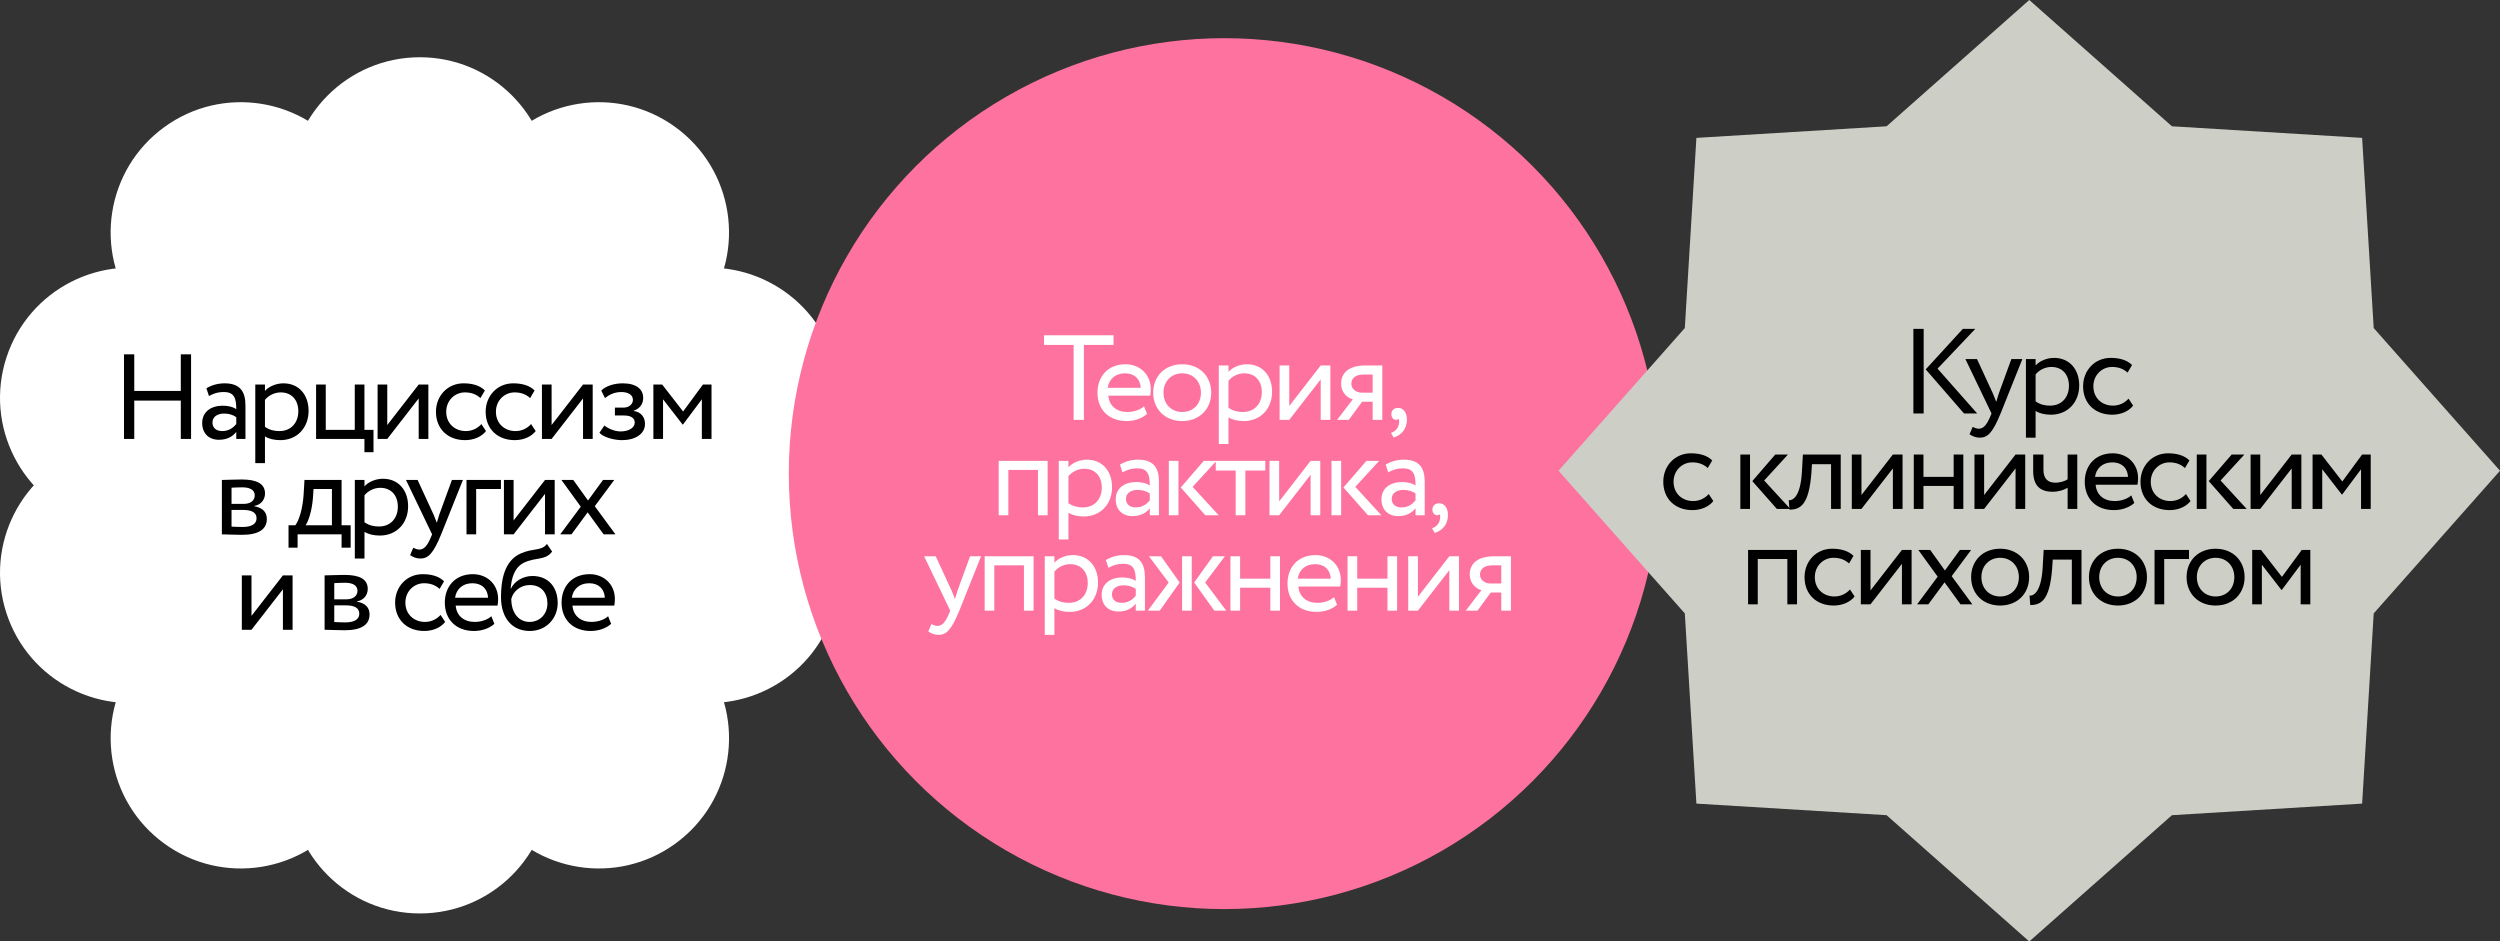 <?xml version="1.0" encoding="UTF-8"?> <svg xmlns="http://www.w3.org/2000/svg" width="393" height="148" viewBox="0 0 393 148" fill="none"><rect x="0" y="0" width="393" height="148" fill="#333333" stroke="none"/><path d="M86.466 29.466C86.466 46.639 65.999 74.172 65.999 74.172C65.999 74.172 45.532 47.187 45.532 29.466C45.532 18.162 54.695 9 65.999 9C77.303 9 86.466 18.162 86.466 29.466Z" fill="white"></path><path d="M117.853 82.004C101.519 87.31 69.006 76.356 69.006 76.356C69.006 76.356 88.348 48.553 105.204 43.078C115.955 39.586 127.5 45.469 130.993 56.217C134.486 66.967 128.602 78.511 117.853 82.004Z" fill="white"></path><path d="M26.796 43.079C43.131 48.385 62.994 76.356 62.994 76.356C62.994 76.356 31.004 87.481 14.147 82.004C3.396 78.511 -2.486 66.965 1.007 56.217C4.5 45.467 16.048 39.586 26.796 43.079Z" fill="white"></path><path d="M21.304 104.031C31.398 90.137 64.141 79.892 64.141 79.892C64.141 79.892 64.837 113.752 54.42 128.088C47.776 137.232 34.978 139.259 25.834 132.615C16.69 125.971 14.662 113.174 21.306 104.031H21.304Z" fill="white"></path><path d="M77.579 128.088C67.485 114.194 67.858 79.892 67.858 79.892C67.858 79.892 100.277 89.695 110.696 104.031C117.34 113.174 115.312 125.974 106.168 132.615C97.024 139.259 84.224 137.232 77.582 128.088H77.579Z" fill="white"></path><path d="M54.42 24.503C64.517 38.397 64.141 72.699 64.141 72.699C64.141 72.699 31.723 62.897 21.304 48.56C14.659 39.417 16.687 26.617 25.831 19.976C34.975 13.332 47.776 15.36 54.418 24.503H54.42Z" fill="white"></path><path d="M110.696 48.56C100.599 62.454 67.858 72.699 67.858 72.699C67.858 72.699 67.163 38.84 77.579 24.503C84.224 15.36 97.022 13.332 106.166 19.976C115.31 26.62 117.338 39.417 110.693 48.56H110.696Z" fill="white"></path><path d="M14.147 70.587C30.481 65.281 62.994 76.235 62.994 76.235C62.994 76.235 43.652 104.038 26.796 109.512C16.045 113.005 4.5 107.121 1.007 96.374C-2.486 85.624 3.398 74.08 14.147 70.587Z" fill="white"></path><path d="M45.533 123.127C45.533 105.955 66.001 78.421 66.001 78.421C66.001 78.421 86.468 105.406 86.468 123.127C86.468 134.431 77.305 143.593 66.001 143.593C54.696 143.593 45.533 134.431 45.533 123.127Z" fill="white"></path><path d="M105.203 109.512C88.869 104.206 69.005 76.235 69.005 76.235C69.005 76.235 100.996 65.109 117.852 70.587C128.603 74.079 134.485 85.626 130.992 96.373C127.499 107.124 115.952 113.005 105.203 109.512Z" fill="white"></path><path d="M63.974 91.099C72.916 91.099 80.166 83.85 80.166 74.907C80.166 65.965 72.916 58.716 63.974 58.716C55.031 58.716 47.781 65.965 47.781 74.907C47.781 83.85 55.031 91.099 63.974 91.099Z" fill="white"></path><path d="M28.421 69V62.977H21.106V69H19.491V55.7H21.106V61.457H28.421V55.7H30.036V69H28.421ZM32.848 62.255L32.449 61.039C33.209 60.564 34.235 60.26 35.299 60.26C37.731 60.26 38.586 61.533 38.586 63.756V69H37.142V67.898C36.629 68.544 35.812 69.133 34.406 69.133C32.848 69.133 31.784 68.145 31.784 66.492C31.784 64.744 33.171 63.775 35.014 63.775C35.679 63.775 36.572 63.908 37.142 64.326C37.142 62.73 36.895 61.628 35.204 61.628C34.159 61.628 33.532 61.894 32.848 62.255ZM34.938 67.765C36.059 67.765 36.705 67.176 37.142 66.663V65.58C36.61 65.2 35.964 65.01 35.223 65.01C34.311 65.01 33.399 65.428 33.399 66.416C33.399 67.233 33.95 67.765 34.938 67.765ZM40.131 72.8V60.45H41.651V61.457C42.24 60.773 43.38 60.26 44.558 60.26C46.99 60.26 48.51 62.065 48.51 64.592C48.51 67.195 46.743 69.19 44.064 69.19C43.152 69.19 42.259 69 41.651 68.601V72.8H40.131ZM44.121 61.685C43.114 61.685 42.183 62.198 41.651 62.863V67.1C42.411 67.613 43.114 67.765 43.931 67.765C45.755 67.765 46.895 66.454 46.895 64.649C46.895 62.92 45.888 61.685 44.121 61.685ZM49.689 69V60.45H51.209V67.575H55.769V60.45H57.289V67.575H58.714V71.09H57.289V69H49.689ZM60.878 69H59.358V60.45H60.878V66.815L65.818 60.45H67.338V69H65.818V62.635L60.878 69ZM75.675 66.663L76.397 67.765C75.675 68.696 74.421 69.19 73.11 69.19C70.393 69.19 68.531 67.423 68.531 64.725C68.531 62.236 70.355 60.26 72.863 60.26C74.231 60.26 75.428 60.583 76.226 61.381L75.523 62.578C74.801 61.913 73.965 61.685 73.072 61.685C71.533 61.685 70.146 62.92 70.146 64.725C70.146 66.606 71.533 67.765 73.224 67.765C74.25 67.765 75.105 67.309 75.675 66.663ZM83.488 66.663L84.21 67.765C83.488 68.696 82.234 69.19 80.923 69.19C78.206 69.19 76.344 67.423 76.344 64.725C76.344 62.236 78.168 60.26 80.676 60.26C82.044 60.26 83.241 60.583 84.039 61.381L83.336 62.578C82.614 61.913 81.778 61.685 80.885 61.685C79.346 61.685 77.959 62.92 77.959 64.725C77.959 66.606 79.346 67.765 81.037 67.765C82.063 67.765 82.918 67.309 83.488 66.663ZM86.712 69H85.192V60.45H86.712V66.815L91.652 60.45H93.172V69H91.652V62.635L86.712 69ZM97.766 69.19C96.512 69.19 94.802 68.715 94.232 68.031L95.011 66.891C95.733 67.48 96.797 67.822 97.538 67.822C98.83 67.822 99.78 67.271 99.78 66.416C99.78 65.713 99.153 65.314 98.108 65.314H96.664V64.079H98.013C98.868 64.079 99.495 63.547 99.495 62.863C99.495 62.084 98.773 61.628 97.671 61.628C96.493 61.628 95.676 62.122 95.106 62.578L94.517 61.4C95.22 60.678 96.55 60.26 97.899 60.26C99.989 60.26 101.11 61.153 101.11 62.559C101.11 63.395 100.692 64.193 99.609 64.573V64.611C100.806 64.744 101.395 65.637 101.395 66.625C101.395 68.221 99.875 69.19 97.766 69.19ZM102.711 69V60.45H104.098L107.385 64.687L110.501 60.45H111.85V69H110.33V62.768L107.366 66.739H107.309L104.231 62.768V69H102.711ZM34.878 84V75.45C35.619 75.45 36.74 75.374 37.975 75.374C40.369 75.374 41.661 76.039 41.661 77.578C41.661 78.585 40.977 79.383 39.951 79.535V79.573C41.319 79.82 41.946 80.523 41.946 81.587C41.946 83.202 40.673 84.076 38.013 84.076C36.949 84.076 35.657 84 34.878 84ZM38.222 80.162H36.398V82.784C36.854 82.803 37.462 82.841 38.146 82.841C39.552 82.841 40.331 82.366 40.331 81.473C40.331 80.58 39.59 80.162 38.222 80.162ZM38.089 76.609C37.405 76.609 36.778 76.647 36.398 76.666V79.212H38.317C39.324 79.212 40.046 78.718 40.046 77.882C40.046 76.951 39.191 76.609 38.089 76.609ZM45.356 86.09V82.575H46.42C46.99 81.853 47.58 80.048 47.731 77.711L47.864 75.45H53.697V82.575H55.123V86.09H53.697V84H46.782V86.09H45.356ZM49.194 78.3C49.005 80.485 48.434 82.043 48.035 82.575H52.178V76.875H49.289L49.194 78.3ZM55.777 87.8V75.45H57.297V76.457C57.886 75.773 59.026 75.26 60.204 75.26C62.636 75.26 64.156 77.065 64.156 79.592C64.156 82.195 62.389 84.19 59.71 84.19C58.798 84.19 57.905 84 57.297 83.601V87.8H55.777ZM59.767 76.685C58.76 76.685 57.829 77.198 57.297 77.863V82.1C58.057 82.613 58.76 82.765 59.577 82.765C61.401 82.765 62.541 81.454 62.541 79.649C62.541 77.92 61.534 76.685 59.767 76.685ZM72.771 75.45L69.351 84C68.097 87.059 67.299 87.8 66.083 87.8C65.437 87.8 64.924 87.572 64.468 87.268L64.962 86.109C65.247 86.242 65.57 86.394 65.912 86.394C66.634 86.394 67.166 85.824 67.736 84.456L67.926 84L63.822 75.45H65.646L68.154 80.884C68.344 81.321 68.496 81.739 68.667 82.176C68.781 81.758 68.914 81.321 69.066 80.865L71.042 75.45H72.771ZM73.333 84V75.45H78.748V76.875H74.853V84H73.333ZM80.737 84H79.217V75.45H80.737V81.815L85.677 75.45H87.197V84H85.677V77.635L80.737 84ZM96.56 75.45L93.501 79.573L96.75 84H94.888L92.38 80.542L89.834 84H88.067L91.297 79.649L88.257 75.45H90.119L92.437 78.68L94.793 75.45H96.56ZM39.535 99H38.015V90.45H39.535V96.815L44.475 90.45H45.995V99H44.475V92.635L39.535 99ZM51.026 99V90.45C51.767 90.45 52.888 90.374 54.123 90.374C56.517 90.374 57.809 91.039 57.809 92.578C57.809 93.585 57.125 94.383 56.099 94.535V94.573C57.467 94.82 58.094 95.523 58.094 96.587C58.094 98.202 56.821 99.076 54.161 99.076C53.097 99.076 51.805 99 51.026 99ZM54.37 95.162H52.546V97.784C53.002 97.803 53.61 97.841 54.294 97.841C55.7 97.841 56.479 97.366 56.479 96.473C56.479 95.58 55.738 95.162 54.37 95.162ZM54.237 91.609C53.553 91.609 52.926 91.647 52.546 91.666V94.212H54.465C55.472 94.212 56.194 93.718 56.194 92.882C56.194 91.951 55.339 91.609 54.237 91.609ZM69.256 96.663L69.978 97.765C69.256 98.696 68.002 99.19 66.691 99.19C63.974 99.19 62.112 97.423 62.112 94.725C62.112 92.236 63.936 90.26 66.444 90.26C67.812 90.26 69.009 90.583 69.807 91.381L69.104 92.578C68.382 91.913 67.546 91.685 66.653 91.685C65.114 91.685 63.727 92.92 63.727 94.725C63.727 96.606 65.114 97.765 66.805 97.765C67.831 97.765 68.686 97.309 69.256 96.663ZM77.24 96.872L77.715 98.069C76.879 98.829 75.644 99.19 74.504 99.19C71.73 99.19 69.925 97.423 69.925 94.725C69.925 92.236 71.521 90.26 74.333 90.26C76.537 90.26 78.304 91.818 78.304 94.174C78.304 94.592 78.266 94.934 78.209 95.2H71.635C71.768 96.815 72.946 97.765 74.618 97.765C75.72 97.765 76.689 97.385 77.24 96.872ZM74.257 91.685C72.699 91.685 71.711 92.654 71.54 93.965H76.727C76.651 92.559 75.739 91.685 74.257 91.685ZM85.978 85.51L86.796 86.707C85.751 88.113 84.326 87.562 82.445 88.417C80.849 89.139 80.392 90.944 80.278 92.54H80.317C80.868 91.343 82.254 90.545 83.698 90.545C86.15 90.545 87.669 92.236 87.669 94.801C87.669 97.195 85.883 99.19 83.281 99.19C80.507 99.19 78.758 97.157 78.758 93.87C78.758 91.343 79.215 88.113 81.931 86.973C83.927 86.118 85.105 86.65 85.978 85.51ZM80.374 94.155C80.374 96.359 81.552 97.765 83.243 97.765C84.915 97.765 86.055 96.473 86.055 94.877C86.055 93.205 85.085 91.97 83.319 91.97C81.704 91.97 80.639 93.053 80.374 94.155ZM95.595 96.872L96.07 98.069C95.234 98.829 93.999 99.19 92.859 99.19C90.085 99.19 88.28 97.423 88.28 94.725C88.28 92.236 89.876 90.26 92.688 90.26C94.892 90.26 96.659 91.818 96.659 94.174C96.659 94.592 96.621 94.934 96.564 95.2H89.99C90.123 96.815 91.301 97.765 92.973 97.765C94.075 97.765 95.044 97.385 95.595 96.872ZM92.612 91.685C91.054 91.685 90.066 92.654 89.895 93.965H95.082C95.006 92.559 94.094 91.685 92.612 91.685Z" fill="black"></path><circle cx="192.454" cy="74.454" r="68.454" fill="#FD729F"></circle><path d="M164.119 54.22V52.7H175.044V54.22H170.389V66H168.774V54.22H164.119ZM179.837 63.872L180.312 65.069C179.476 65.829 178.241 66.19 177.101 66.19C174.327 66.19 172.522 64.423 172.522 61.725C172.522 59.236 174.118 57.26 176.93 57.26C179.134 57.26 180.901 58.818 180.901 61.174C180.901 61.592 180.863 61.934 180.806 62.2H174.232C174.365 63.815 175.543 64.765 177.215 64.765C178.317 64.765 179.286 64.385 179.837 63.872ZM176.854 58.685C175.296 58.685 174.308 59.654 174.137 60.965H179.324C179.248 59.559 178.336 58.685 176.854 58.685ZM181.282 61.725C181.282 59.16 183.106 57.26 185.842 57.26C188.578 57.26 190.402 59.16 190.402 61.725C190.402 64.29 188.578 66.19 185.842 66.19C183.106 66.19 181.282 64.29 181.282 61.725ZM182.897 61.725C182.897 63.511 184.132 64.765 185.842 64.765C187.552 64.765 188.787 63.549 188.787 61.725C188.787 59.939 187.552 58.685 185.842 58.685C184.17 58.685 182.897 59.92 182.897 61.725ZM191.595 69.8V57.45H193.115V58.457C193.704 57.773 194.844 57.26 196.022 57.26C198.454 57.26 199.974 59.065 199.974 61.592C199.974 64.195 198.207 66.19 195.528 66.19C194.616 66.19 193.723 66 193.115 65.601V69.8H191.595ZM195.585 58.685C194.578 58.685 193.647 59.198 193.115 59.863V64.1C193.875 64.613 194.578 64.765 195.395 64.765C197.219 64.765 198.359 63.454 198.359 61.649C198.359 59.92 197.352 58.685 195.585 58.685ZM202.673 66H201.153V57.45H202.673V63.815L207.613 57.45H209.133V66H207.613V59.635L202.673 66ZM214.639 57.45H217.299V66H215.779V63.15H214.126L212.036 66H210.193L212.663 62.77C211.789 62.561 210.82 61.706 210.82 60.3C210.82 58.837 211.789 57.45 214.639 57.45ZM212.435 60.338C212.435 61.212 213.271 61.725 214.031 61.725H215.779V58.875H214.392C212.967 58.875 212.435 59.54 212.435 60.338ZM218.72 65.126C218.72 64.537 219.1 64.119 219.803 64.119C220.601 64.119 221.171 64.841 221.171 65.962C221.171 67.387 220.316 68.413 219.081 68.774L218.663 68.052C219.176 67.881 219.708 67.482 219.879 66.779C219.993 66.285 219.955 66 219.86 65.829C219.765 65.981 219.594 66 219.442 66C219.062 66 218.72 65.62 218.72 65.126ZM163.168 81V73.875H158.513V81H156.993V72.45H164.688V81H163.168ZM166.439 84.8V72.45H167.959V73.457C168.548 72.773 169.688 72.26 170.866 72.26C173.298 72.26 174.818 74.065 174.818 76.592C174.818 79.195 173.051 81.19 170.372 81.19C169.46 81.19 168.567 81 167.959 80.601V84.8H166.439ZM170.429 73.685C169.422 73.685 168.491 74.198 167.959 74.863V79.1C168.719 79.613 169.422 79.765 170.239 79.765C172.063 79.765 173.203 78.454 173.203 76.649C173.203 74.92 172.196 73.685 170.429 73.685ZM176.453 74.255L176.054 73.039C176.814 72.564 177.84 72.26 178.904 72.26C181.336 72.26 182.191 73.533 182.191 75.756V81H180.747V79.898C180.234 80.544 179.417 81.133 178.011 81.133C176.453 81.133 175.389 80.145 175.389 78.492C175.389 76.744 176.776 75.775 178.619 75.775C179.284 75.775 180.177 75.908 180.747 76.326C180.747 74.73 180.5 73.628 178.809 73.628C177.764 73.628 177.137 73.894 176.453 74.255ZM178.543 79.765C179.664 79.765 180.31 79.176 180.747 78.663V77.58C180.215 77.2 179.569 77.01 178.828 77.01C177.916 77.01 177.004 77.428 177.004 78.416C177.004 79.233 177.555 79.765 178.543 79.765ZM191.222 72.45L187.479 76.535L191.583 81H189.474L185.617 76.63L189.227 72.45H191.222ZM183.736 81V72.45H185.256V81H183.736ZM191.116 73.97V72.45H198.906V73.97H195.771V81H194.251V73.97H191.116ZM201.087 81H199.567V72.45H201.087V78.815L206.027 72.45H207.547V81H206.027V74.635L201.087 81ZM216.796 72.45L213.053 76.535L217.157 81H215.048L211.191 76.63L214.801 72.45H216.796ZM209.31 81V72.45H210.83V81H209.31ZM218.229 74.255L217.83 73.039C218.59 72.564 219.616 72.26 220.68 72.26C223.112 72.26 223.967 73.533 223.967 75.756V81H222.523V79.898C222.01 80.544 221.193 81.133 219.787 81.133C218.229 81.133 217.165 80.145 217.165 78.492C217.165 76.744 218.552 75.775 220.395 75.775C221.06 75.775 221.953 75.908 222.523 76.326C222.523 74.73 222.276 73.628 220.585 73.628C219.54 73.628 218.913 73.894 218.229 74.255ZM220.319 79.765C221.44 79.765 222.086 79.176 222.523 78.663V77.58C221.991 77.2 221.345 77.01 220.604 77.01C219.692 77.01 218.78 77.428 218.78 78.416C218.78 79.233 219.331 79.765 220.319 79.765ZM225.171 80.126C225.171 79.537 225.551 79.119 226.254 79.119C227.052 79.119 227.622 79.841 227.622 80.962C227.622 82.387 226.767 83.413 225.532 83.774L225.114 83.052C225.627 82.881 226.159 82.482 226.33 81.779C226.444 81.285 226.406 81 226.311 80.829C226.216 80.981 226.045 81 225.893 81C225.513 81 225.171 80.62 225.171 80.126ZM154.224 87.45L150.804 96C149.55 99.059 148.752 99.8 147.536 99.8C146.89 99.8 146.377 99.572 145.921 99.268L146.415 98.109C146.7 98.242 147.023 98.394 147.365 98.394C148.087 98.394 148.619 97.824 149.189 96.456L149.379 96L145.275 87.45H147.099L149.607 92.884C149.797 93.321 149.949 93.739 150.12 94.176C150.234 93.758 150.367 93.321 150.519 92.865L152.495 87.45H154.224ZM160.961 96V88.875H156.306V96H154.786V87.45H162.481V96H160.961ZM164.232 99.8V87.45H165.752V88.457C166.341 87.773 167.481 87.26 168.659 87.26C171.091 87.26 172.611 89.065 172.611 91.592C172.611 94.195 170.844 96.19 168.165 96.19C167.253 96.19 166.36 96 165.752 95.601V99.8H164.232ZM168.222 88.685C167.215 88.685 166.284 89.198 165.752 89.863V94.1C166.512 94.613 167.215 94.765 168.032 94.765C169.856 94.765 170.996 93.454 170.996 91.649C170.996 89.92 169.989 88.685 168.222 88.685ZM174.246 89.255L173.847 88.039C174.607 87.564 175.633 87.26 176.697 87.26C179.129 87.26 179.984 88.533 179.984 90.756V96H178.54V94.898C178.027 95.544 177.21 96.133 175.804 96.133C174.246 96.133 173.182 95.145 173.182 93.492C173.182 91.744 174.569 90.775 176.412 90.775C177.077 90.775 177.97 90.908 178.54 91.326C178.54 89.73 178.293 88.628 176.602 88.628C175.557 88.628 174.93 88.894 174.246 89.255ZM176.336 94.765C177.457 94.765 178.103 94.176 178.54 93.663V92.58C178.008 92.2 177.362 92.01 176.621 92.01C175.709 92.01 174.797 92.428 174.797 93.416C174.797 94.233 175.348 94.765 176.336 94.765ZM192.549 87.45L189.452 91.573L192.777 96H190.896L187.723 91.573L190.668 87.45H192.549ZM185.823 96V87.45H187.343V96H185.823ZM183.714 91.573L180.617 87.45H182.517L185.443 91.573L182.308 96H180.446L183.714 91.573ZM199.695 96V92.39H194.945V96H193.425V87.45H194.945V90.965H199.695V87.45H201.215V96H199.695ZM209.709 93.872L210.184 95.069C209.348 95.829 208.113 96.19 206.973 96.19C204.199 96.19 202.394 94.423 202.394 91.725C202.394 89.236 203.99 87.26 206.802 87.26C209.006 87.26 210.773 88.818 210.773 91.174C210.773 91.592 210.735 91.934 210.678 92.2H204.104C204.237 93.815 205.415 94.765 207.087 94.765C208.189 94.765 209.158 94.385 209.709 93.872ZM206.726 88.685C205.168 88.685 204.18 89.654 204.009 90.965H209.196C209.12 89.559 208.208 88.685 206.726 88.685ZM218.105 96V92.39H213.355V96H211.835V87.45H213.355V90.965H218.105V87.45H219.625V96H218.105ZM222.894 96H221.374V87.45H222.894V93.815L227.834 87.45H229.354V96H227.834V89.635L222.894 96ZM234.86 87.45H237.52V96H236V93.15H234.347L232.257 96H230.414L232.884 92.77C232.01 92.561 231.041 91.706 231.041 90.3C231.041 88.837 232.01 87.45 234.86 87.45ZM232.656 90.338C232.656 91.212 233.492 91.725 234.252 91.725H236V88.875H234.613C233.188 88.875 232.656 89.54 232.656 90.338Z" fill="white"></path><path d="M319 0L341.428 19.853L371.326 21.674L373.147 51.572L393 74L373.147 96.428L371.326 126.326L341.428 128.147L319 148L296.572 128.147L266.674 126.326L264.853 96.428L245 74L264.853 51.572L266.674 21.674L296.572 19.853L319 0Z" fill="#CDCFC7"></path><path d="M310.513 51.7L304.585 57.951L310.817 65H308.746L302.723 58.065L308.556 51.7H310.513ZM300.785 65V51.7H302.4V65H300.785ZM317.913 56.45L314.493 65C313.239 68.059 312.441 68.8 311.225 68.8C310.579 68.8 310.066 68.572 309.61 68.268L310.104 67.109C310.389 67.242 310.712 67.394 311.054 67.394C311.776 67.394 312.308 66.824 312.878 65.456L313.068 65L308.964 56.45H310.788L313.296 61.884C313.486 62.321 313.638 62.739 313.809 63.176C313.923 62.758 314.056 62.321 314.208 61.865L316.184 56.45H317.913ZM318.475 68.8V56.45H319.995V57.457C320.584 56.773 321.724 56.26 322.902 56.26C325.334 56.26 326.854 58.065 326.854 60.592C326.854 63.195 325.087 65.19 322.408 65.19C321.496 65.19 320.603 65 319.995 64.601V68.8H318.475ZM322.465 57.685C321.458 57.685 320.527 58.198 319.995 58.863V63.1C320.755 63.613 321.458 63.765 322.275 63.765C324.099 63.765 325.239 62.454 325.239 60.649C325.239 58.92 324.232 57.685 322.465 57.685ZM334.607 62.663L335.329 63.765C334.607 64.696 333.353 65.19 332.042 65.19C329.325 65.19 327.463 63.423 327.463 60.725C327.463 58.236 329.287 56.26 331.795 56.26C333.163 56.26 334.36 56.583 335.158 57.381L334.455 58.578C333.733 57.913 332.897 57.685 332.004 57.685C330.465 57.685 329.078 58.92 329.078 60.725C329.078 62.606 330.465 63.765 332.156 63.765C333.182 63.765 334.037 63.309 334.607 62.663ZM268.612 77.663L269.334 78.765C268.612 79.696 267.358 80.19 266.047 80.19C263.33 80.19 261.468 78.423 261.468 75.725C261.468 73.236 263.292 71.26 265.8 71.26C267.168 71.26 268.365 71.583 269.163 72.381L268.46 73.578C267.738 72.913 266.902 72.685 266.009 72.685C264.47 72.685 263.083 73.92 263.083 75.725C263.083 77.606 264.47 78.765 266.161 78.765C267.187 78.765 268.042 78.309 268.612 77.663ZM281.069 71.45L277.326 75.535L281.43 80H279.321L275.464 75.63L279.074 71.45H281.069ZM273.583 80V71.45H275.103V80H273.583ZM287.842 80V72.97H284.84L284.745 74.414C284.365 79.278 283.073 80.114 281.306 80.114L281.192 78.632C281.838 78.689 283.054 78.062 283.263 74.11L283.415 71.45H289.362V80H287.842ZM292.622 80H291.102V71.45H292.622V77.815L297.562 71.45H299.082V80H297.562V73.635L292.622 80ZM307.116 80V76.39H302.366V80H300.846V71.45H302.366V74.965H307.116V71.45H308.636V80H307.116ZM311.905 80H310.385V71.45H311.905V77.815L316.845 71.45H318.365V80H316.845V73.635L311.905 80ZM326.55 71.45V80H325.03V76.675C324.46 77.036 323.605 77.302 322.655 77.302C320.603 77.302 319.615 76.238 319.615 74.034V71.45H321.23V73.863C321.23 75.231 321.914 75.877 323.073 75.877C323.928 75.877 324.65 75.611 325.03 75.345V71.45H326.55ZM335.039 77.872L335.514 79.069C334.678 79.829 333.443 80.19 332.303 80.19C329.529 80.19 327.724 78.423 327.724 75.725C327.724 73.236 329.32 71.26 332.132 71.26C334.336 71.26 336.103 72.818 336.103 75.174C336.103 75.592 336.065 75.934 336.008 76.2H329.434C329.567 77.815 330.745 78.765 332.417 78.765C333.519 78.765 334.488 78.385 335.039 77.872ZM332.056 72.685C330.498 72.685 329.51 73.654 329.339 74.965H334.526C334.45 73.559 333.538 72.685 332.056 72.685ZM343.628 77.663L344.35 78.765C343.628 79.696 342.374 80.19 341.063 80.19C338.346 80.19 336.484 78.423 336.484 75.725C336.484 73.236 338.308 71.26 340.816 71.26C342.184 71.26 343.381 71.583 344.179 72.381L343.476 73.578C342.754 72.913 341.918 72.685 341.025 72.685C339.486 72.685 338.099 73.92 338.099 75.725C338.099 77.606 339.486 78.765 341.177 78.765C342.203 78.765 343.058 78.309 343.628 77.663ZM352.817 71.45L349.074 75.535L353.178 80H351.069L347.212 75.63L350.822 71.45H352.817ZM345.331 80V71.45H346.851V80H345.331ZM355.314 80H353.794V71.45H355.314V77.815L360.254 71.45H361.774V80H360.254V73.635L355.314 80ZM363.537 80V71.45H364.924L368.211 75.687L371.327 71.45H372.676V80H371.156V73.768L368.192 77.739H368.135L365.057 73.768V80H363.537ZM280.973 95V87.875H276.318V95H274.798V86.45H282.493V95H280.973ZM290.818 92.663L291.54 93.765C290.818 94.696 289.564 95.19 288.253 95.19C285.536 95.19 283.674 93.423 283.674 90.725C283.674 88.236 285.498 86.26 288.006 86.26C289.374 86.26 290.571 86.583 291.369 87.381L290.666 88.578C289.944 87.913 289.108 87.685 288.215 87.685C286.676 87.685 285.289 88.92 285.289 90.725C285.289 92.606 286.676 93.765 288.367 93.765C289.393 93.765 290.248 93.309 290.818 92.663ZM294.042 95H292.522V86.45H294.042V92.815L298.982 86.45H300.502V95H298.982V88.635L294.042 95ZM309.865 86.45L306.806 90.573L310.055 95H308.193L305.685 91.542L303.139 95H301.372L304.602 90.649L301.562 86.45H303.424L305.742 89.68L308.098 86.45H309.865ZM309.861 90.725C309.861 88.16 311.685 86.26 314.421 86.26C317.157 86.26 318.981 88.16 318.981 90.725C318.981 93.29 317.157 95.19 314.421 95.19C311.685 95.19 309.861 93.29 309.861 90.725ZM311.476 90.725C311.476 92.511 312.711 93.765 314.421 93.765C316.131 93.765 317.366 92.549 317.366 90.725C317.366 88.939 316.131 87.685 314.421 87.685C312.749 87.685 311.476 88.92 311.476 90.725ZM325.692 95V87.97H322.69L322.595 89.414C322.215 94.278 320.923 95.114 319.156 95.114L319.042 93.632C319.688 93.689 320.904 93.062 321.113 89.11L321.265 86.45H327.212V95H325.692ZM328.382 90.725C328.382 88.16 330.206 86.26 332.942 86.26C335.678 86.26 337.502 88.16 337.502 90.725C337.502 93.29 335.678 95.19 332.942 95.19C330.206 95.19 328.382 93.29 328.382 90.725ZM329.997 90.725C329.997 92.511 331.232 93.765 332.942 93.765C334.652 93.765 335.887 92.549 335.887 90.725C335.887 88.939 334.652 87.685 332.942 87.685C331.27 87.685 329.997 88.92 329.997 90.725ZM338.696 95V86.45H344.111V87.875H340.216V95H338.696ZM343.731 90.725C343.731 88.16 345.555 86.26 348.291 86.26C351.027 86.26 352.851 88.16 352.851 90.725C352.851 93.29 351.027 95.19 348.291 95.19C345.555 95.19 343.731 93.29 343.731 90.725ZM345.346 90.725C345.346 92.511 346.581 93.765 348.291 93.765C350.001 93.765 351.236 92.549 351.236 90.725C351.236 88.939 350.001 87.685 348.291 87.685C346.619 87.685 345.346 88.92 345.346 90.725ZM354.044 95V86.45H355.431L358.718 90.687L361.834 86.45H363.183V95H361.663V88.768L358.699 92.739H358.642L355.564 88.768V95H354.044Z" fill="black"></path></svg> 